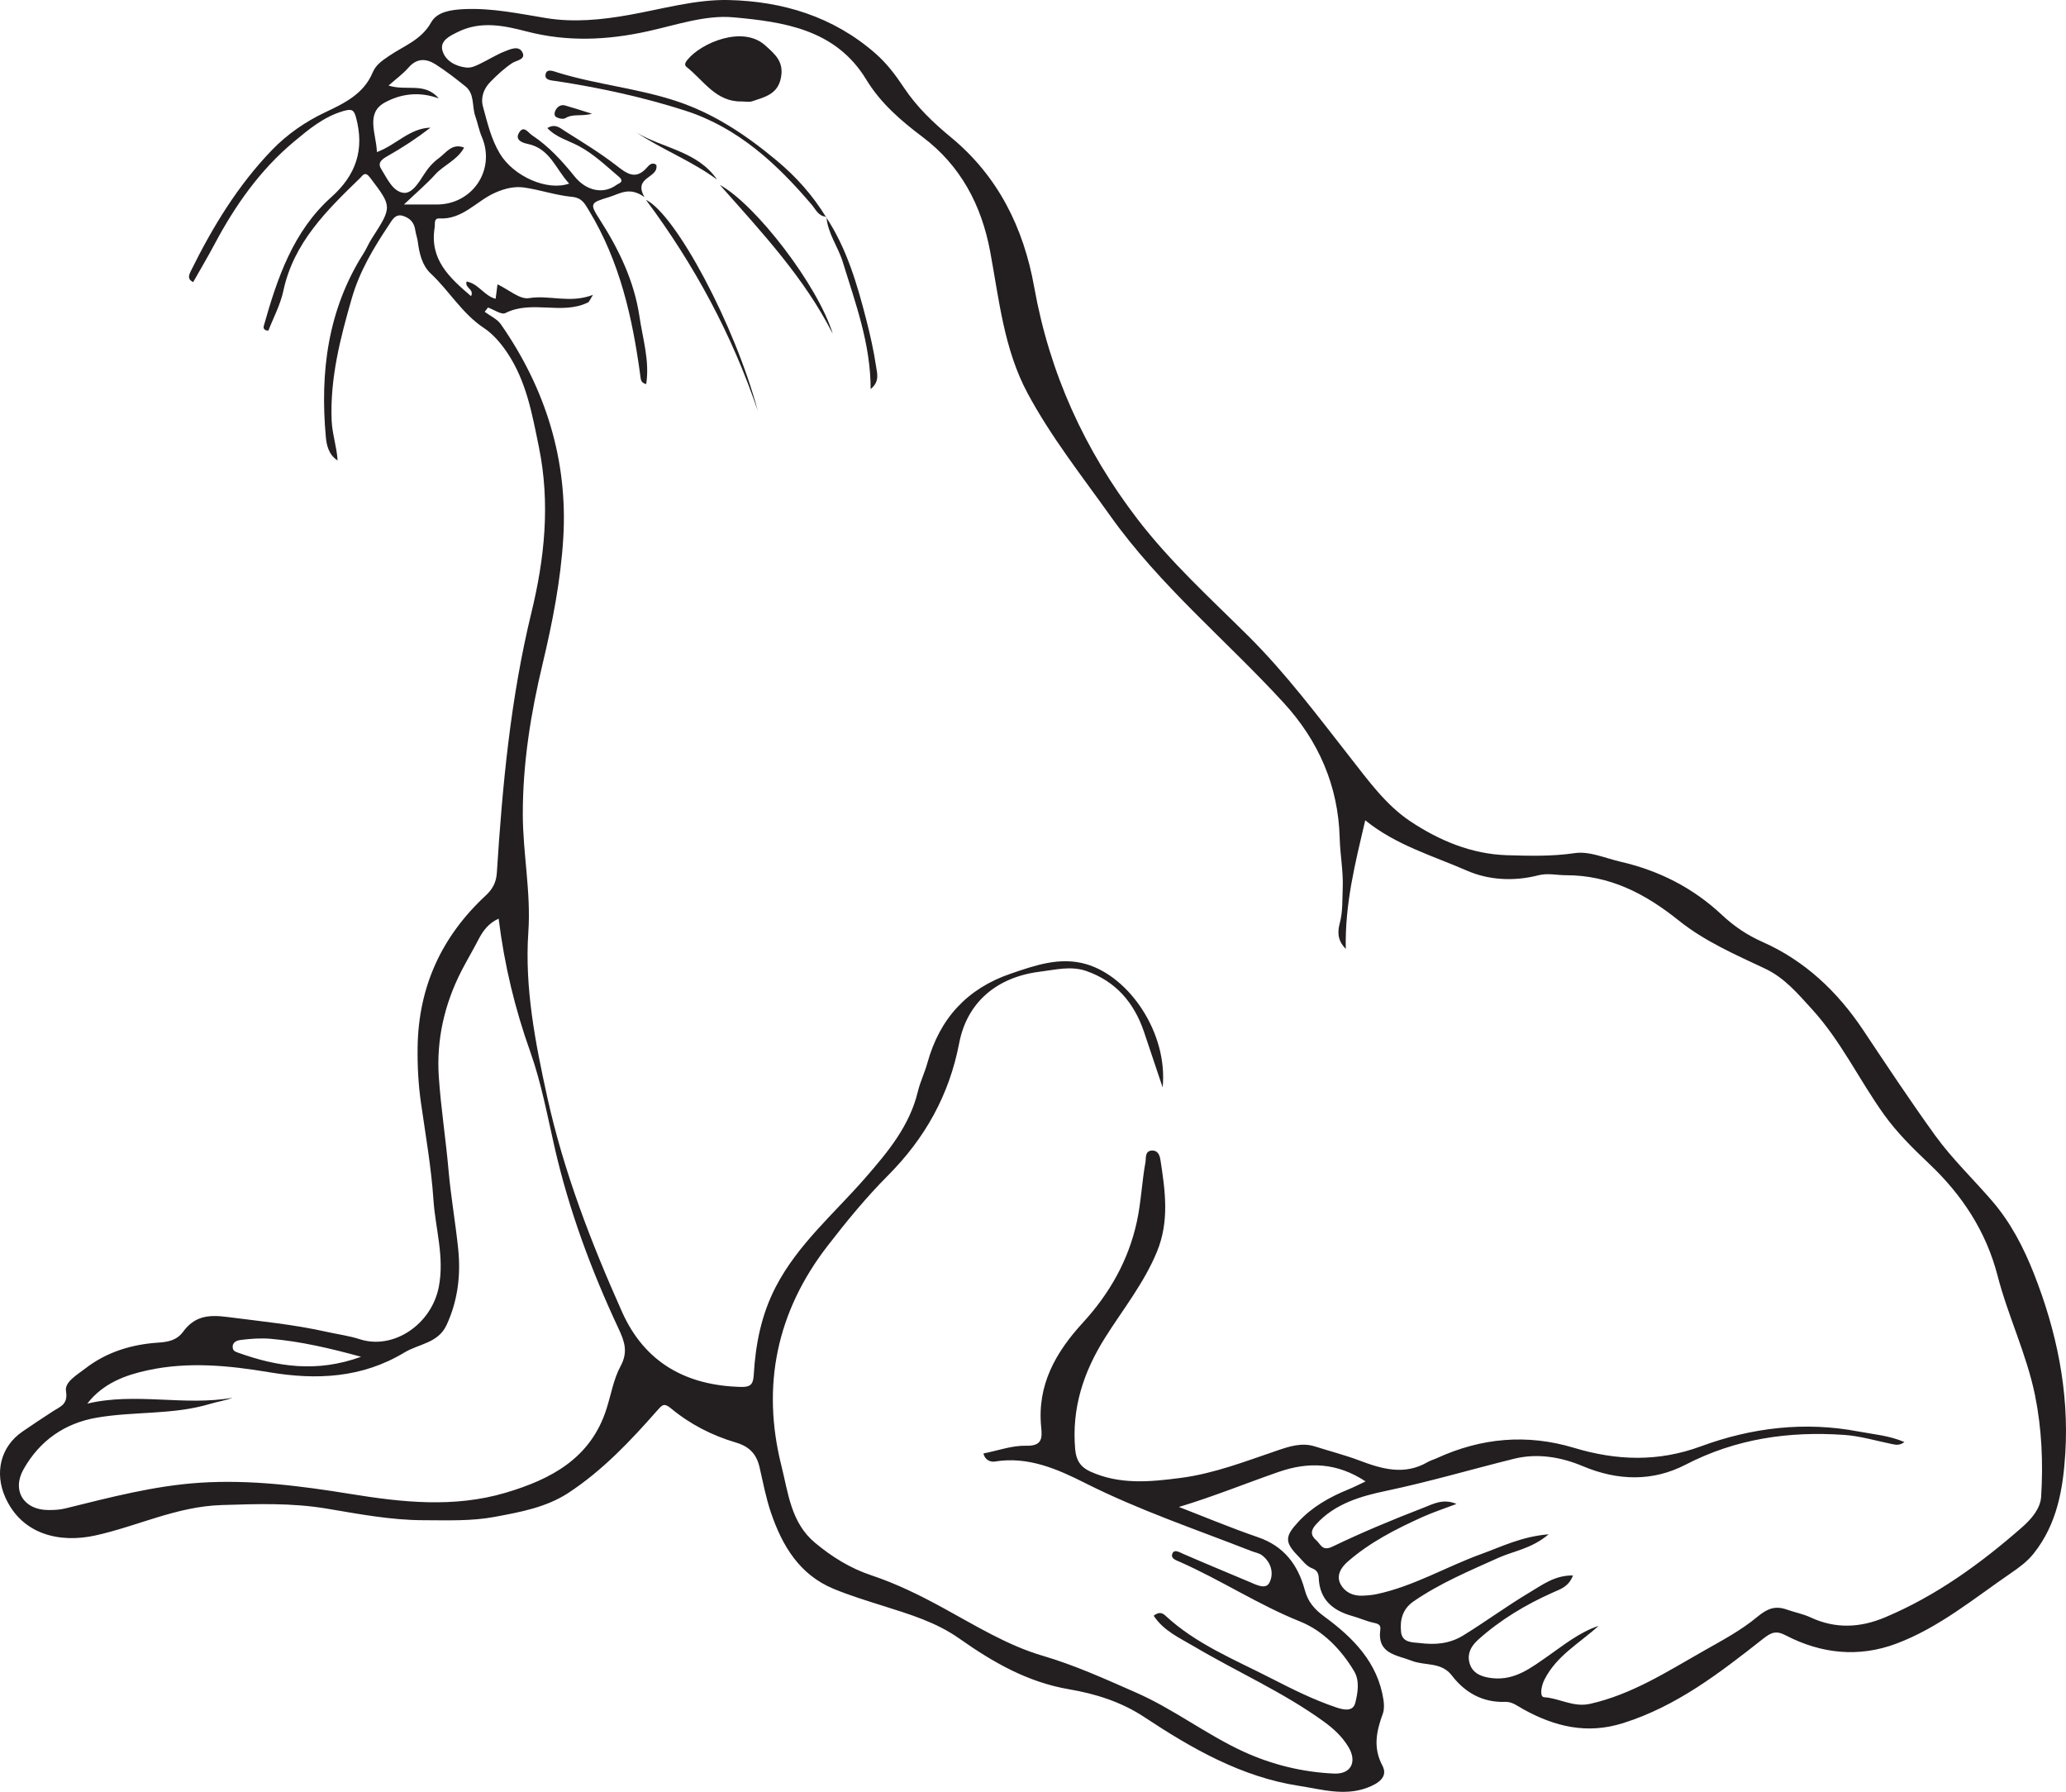 <?xml version="1.0" encoding="UTF-8"?>
<svg xmlns="http://www.w3.org/2000/svg" xmlns:xlink="http://www.w3.org/1999/xlink" width="252.171pt" height="218.664pt" viewBox="0 0 252.171 218.664" version="1.1">
<g id="surface1">
<path style=" stroke:none;fill-rule:evenodd;fill:rgb(13.73%,12.16%,12.549%);fill-opacity:1;" d="M 44.07 165.57 C 40.168 164.5 36.676 163.703 33.094 163.383 C 31.859 163.273 30.594 163.363 29.359 163.52 C 29.055 163.559 28.359 163.715 28.402 164.406 C 28.426 164.828 28.664 164.93 29.031 165.062 C 33.82 166.781 38.641 167.547 44.07 165.57 M 46.004 18.559 C 48.359 17.691 50.008 15.637 52.543 15.578 C 50.871 16.871 49.129 18.016 47.32 19.035 C 46.609 19.434 46.047 19.863 46.52 20.605 C 47.246 21.754 47.91 23.355 49.246 23.531 C 50.281 23.668 51.137 22.254 51.75 21.289 C 52.25 20.5 52.855 19.812 53.551 19.312 C 54.426 18.68 55.16 17.422 56.648 18.012 C 55.801 19.562 54.18 20.121 53.113 21.301 C 52.07 22.453 50.875 23.465 49.301 24.957 C 51.117 24.957 52.215 24.961 53.309 24.957 C 57.699 24.953 60.52 20.695 58.805 16.691 C 58.457 15.883 58.301 14.984 58.012 14.172 C 57.586 12.969 57.957 11.465 56.812 10.543 C 55.645 9.602 54.449 8.676 53.188 7.867 C 52.047 7.133 50.902 7.059 49.867 8.242 C 49.207 9 48.375 9.602 47.426 10.441 C 49.672 11.152 51.82 9.977 53.57 12.02 C 51.09 11.094 48.824 11.5 46.988 12.5 C 44.57 13.812 45.934 16.316 46.004 18.559 M 60.863 112.105 C 59.594 112.676 58.918 113.637 58.352 114.742 C 57.695 116.016 56.953 117.25 56.301 118.527 C 54.234 122.574 53.254 126.926 53.559 131.41 C 53.82 135.234 54.418 139.043 54.754 142.871 C 55.035 146.078 55.605 149.254 55.93 152.453 C 56.254 155.641 55.871 158.754 54.504 161.703 C 53.477 163.918 51.113 163.988 49.359 165.051 C 44.172 168.18 38.602 168.426 32.852 167.457 C 27.926 166.629 22.965 166.152 18.062 167.211 C 15.332 167.797 12.594 168.781 10.652 171.289 C 16.555 169.879 22.504 171.613 28.387 170.574 C 27.488 170.918 26.551 171.047 25.656 171.316 C 21.129 172.684 16.383 172.207 11.797 173.004 C 7.887 173.68 4.855 175.805 2.887 179.273 C 1.402 181.883 2.898 184.281 5.918 184.273 C 6.605 184.273 7.273 184.25 7.969 184.078 C 13.398 182.742 18.816 181.301 24.43 180.941 C 30.605 180.543 36.707 181.328 42.762 182.309 C 49.109 183.34 55.41 184.023 61.699 182.168 C 67.254 180.523 72.105 177.973 74.027 171.93 C 74.586 170.184 74.887 168.305 75.742 166.723 C 76.68 164.996 76.238 163.707 75.5 162.137 C 72.168 155.027 69.453 147.695 67.695 140.023 C 66.801 136.113 66.066 132.133 64.73 128.371 C 62.863 123.129 61.566 117.801 60.863 112.105 M 191.996 192.258 C 191.461 193.633 190.496 193.91 189.551 194.332 C 186.227 195.812 183.129 197.664 180.402 200.113 C 179.387 201.023 179 202.102 179.473 203.25 C 179.922 204.316 181.008 204.676 182.199 204.797 C 184.926 205.07 186.879 203.527 188.902 202.121 C 190.887 200.738 192.777 199.191 195.117 198.41 C 192.809 200.516 189.996 202.031 188.512 204.969 C 188.094 205.797 187.91 207.082 188.469 207.117 C 190.367 207.234 192.023 208.387 194.09 207.922 C 199.199 206.77 203.492 203.988 207.926 201.473 C 210.18 200.195 212.512 198.961 214.484 197.316 C 215.699 196.305 216.664 195.914 218.086 196.418 C 219.047 196.758 220.074 196.949 220.992 197.375 C 224.043 198.797 227.059 198.645 230.09 197.367 C 236.34 194.738 241.746 190.809 246.797 186.387 C 247.875 185.441 249.043 184.152 249.137 182.645 C 249.395 178.508 249.215 174.344 248.391 170.281 C 247.371 165.266 245.09 160.605 243.816 155.668 C 242.41 150.23 239.457 145.797 235.5 142.047 C 233.496 140.145 231.574 138.262 229.957 136.012 C 226.934 131.797 224.711 127.035 221.176 123.168 C 219.453 121.285 217.836 119.328 215.43 118.199 C 211.785 116.484 208.055 114.859 204.887 112.32 C 200.836 109.07 196.496 106.797 191.121 106.805 C 189.992 106.805 188.926 106.516 187.723 106.824 C 184.816 107.57 181.73 107.414 179.078 106.258 C 174.871 104.422 170.367 103.133 166.637 100.102 C 165.422 105.301 164.145 110.262 164.262 115.793 C 163.082 114.613 163.328 113.438 163.551 112.57 C 163.906 111.188 163.828 109.832 163.887 108.457 C 163.984 106.379 163.57 104.324 163.52 102.266 C 163.348 95.863 160.914 90.383 156.699 85.785 C 149.684 78.133 141.602 71.504 135.516 62.949 C 132.027 58.051 128.297 53.332 125.438 48.016 C 122.539 42.625 121.953 36.586 120.863 30.723 C 119.797 24.98 117.215 20.18 112.602 16.711 C 109.914 14.691 107.465 12.559 105.734 9.711 C 102.004 3.566 95.66 2.672 89.516 2.113 C 86.105 1.801 82.512 3.059 79.051 3.82 C 74.09 4.914 69.211 5.129 64.223 3.824 C 61.547 3.125 58.688 2.531 55.949 3.871 C 54.969 4.352 53.648 4.934 54.008 6.188 C 54.34 7.359 55.52 8.082 56.879 8.238 C 57.555 8.32 58.09 8.02 58.641 7.758 C 59.629 7.285 60.566 6.684 61.582 6.281 C 62.289 6.004 63.32 5.512 63.766 6.391 C 64.215 7.27 63.023 7.367 62.527 7.691 C 61.535 8.348 60.688 9.145 59.863 9.98 C 59.027 10.832 58.648 11.914 58.953 13.016 C 59.492 14.977 59.945 16.984 61.02 18.758 C 62.691 21.523 66.801 23.355 69.473 22.402 C 67.84 20.68 67.164 18.121 64.398 17.559 C 64.145 17.508 62.773 17.227 63.32 16.254 C 63.91 15.203 64.445 16.176 64.957 16.516 C 67.004 17.871 68.637 19.676 70.152 21.555 C 71.516 23.242 73.59 23.789 75.277 22.547 C 75.512 22.375 76.285 22.199 75.535 21.566 C 73.965 20.234 72.488 18.805 70.645 17.82 C 69.371 17.141 67.895 16.781 66.809 15.629 C 67.793 15.02 68.414 15.664 69.004 16.031 C 71.082 17.34 73.188 18.625 75.129 20.117 C 76.465 21.145 77.559 22.086 79.02 20.387 C 79.184 20.195 79.613 19.707 80.113 20.133 C 80.422 21.77 77.215 21.547 78.668 24.059 C 76.836 22.738 75.676 23.637 74.379 24.039 C 72.051 24.754 71.918 24.789 73.211 26.805 C 75.562 30.461 77.418 34.336 78.055 38.648 C 78.453 41.348 79.309 44.043 78.875 46.871 C 78.188 46.711 78.215 46.277 78.156 45.855 C 77.203 38.781 75.656 31.891 71.883 25.688 C 71.379 24.855 71.043 24.141 69.812 24.02 C 67.859 23.836 65.957 23.176 64.008 22.887 C 62.797 22.711 61.637 22.988 60.422 23.523 C 58.148 24.527 56.461 26.809 53.645 26.656 C 52.91 26.613 53.129 27.312 53.055 27.754 C 52.406 31.676 54.875 33.902 57.496 36.141 C 57.918 35.273 56.688 35.156 56.953 34.355 C 58.398 34.602 59.109 36.121 60.496 36.461 C 60.57 35.887 60.645 35.312 60.723 34.695 C 62.09 35.34 63.438 36.562 64.551 36.383 C 67.105 35.969 69.531 37.066 72.375 35.984 C 71.945 36.672 71.898 36.844 71.797 36.895 C 68.59 38.492 64.926 36.562 61.68 38.207 C 61.207 38.445 60.277 37.777 59.562 37.527 C 59.426 37.703 59.293 37.875 59.16 38.051 C 59.828 38.551 60.684 38.926 61.137 39.578 C 66.605 47.422 69.332 56.211 68.75 65.695 C 68.438 70.82 67.434 75.969 66.227 81.023 C 64.789 87.039 63.809 93.086 63.812 99.352 C 63.816 104.164 64.824 108.859 64.488 113.742 C 64.023 120.52 65.336 127.25 66.805 133.918 C 68.816 143.02 72.148 151.637 75.926 160.098 C 78.703 166.305 83.773 169.086 90.453 169.25 C 91.625 169.277 91.934 168.93 92.004 167.742 C 92.219 164.047 92.926 160.453 94.656 157.098 C 97.359 151.852 101.84 148.078 105.617 143.738 C 108.387 140.555 111.023 137.406 112.035 133.191 C 112.32 132.004 112.875 130.883 113.199 129.703 C 114.691 124.297 118.051 120.633 123.355 118.824 C 126.336 117.805 129.375 116.727 132.574 117.656 C 137.879 119.195 142.566 126.094 141.91 132.703 C 141.09 130.262 140.367 128.082 139.629 125.906 C 138.426 122.367 136.207 119.766 132.621 118.504 C 130.73 117.84 128.844 118.34 126.93 118.578 C 121.758 119.219 118.051 122.234 117.078 127.289 C 115.859 133.633 112.914 138.898 108.375 143.457 C 105.711 146.129 103.297 149.078 100.988 152.07 C 94.816 160.07 92.918 169.078 95.375 178.863 C 96.207 182.176 96.535 185.816 99.48 188.27 C 101.543 189.988 103.773 191.379 106.34 192.234 C 109.391 193.25 112.246 194.652 115.078 196.199 C 119.035 198.352 122.941 200.789 127.262 202.055 C 131.223 203.219 134.91 204.902 138.648 206.543 C 143.242 208.555 147.223 211.66 151.758 213.746 C 155.254 215.352 158.984 216.262 162.824 216.434 C 164.957 216.531 165.672 214.938 164.559 213.141 C 163.789 211.887 162.77 210.949 161.574 210.082 C 156.621 206.496 151.027 204.043 145.801 200.953 C 144.02 199.898 142.035 199.031 140.816 197.172 C 141.41 196.703 141.828 196.773 142.238 197.152 C 145.969 200.621 150.645 202.5 155.082 204.773 C 157.695 206.109 160.32 207.43 163.109 208.363 C 163.953 208.645 165.129 208.941 165.422 207.809 C 165.734 206.578 165.973 205.105 165.289 203.953 C 163.711 201.297 161.461 198.992 158.699 197.883 C 153.594 195.836 149.016 192.812 144.02 190.605 C 143.508 190.383 142.801 190.172 143.133 189.516 C 143.375 189.051 143.961 189.422 144.422 189.625 C 147.109 190.793 149.82 191.914 152.52 193.051 C 153.34 193.395 154.488 194.012 154.938 193.145 C 155.508 192.043 155.184 190.676 154.055 189.809 C 153.695 189.527 153.176 189.453 152.734 189.277 C 145.945 186.621 139.035 184.297 132.488 181 C 129.098 179.289 125.484 177.68 121.406 178.359 C 120.906 178.441 120.207 178.168 120.035 177.371 C 121.805 177.023 123.539 176.383 125.254 176.426 C 127.242 176.48 127.215 175.457 127.082 174.133 C 126.578 168.996 128.867 165.008 132.188 161.391 C 135.43 157.863 137.746 153.781 138.762 149.082 C 139.285 146.684 139.375 144.195 139.82 141.777 C 139.895 141.387 139.699 140.359 140.703 140.406 C 141.434 140.441 141.582 141.16 141.648 141.594 C 142.227 145.332 142.746 149.043 141.215 152.75 C 139.637 156.582 137.062 159.785 134.887 163.234 C 132.238 167.438 130.793 171.859 131.234 176.859 C 131.348 178.176 131.867 179.023 133.066 179.57 C 136.664 181.211 140.402 180.84 144.129 180.352 C 148.199 179.82 152.02 178.328 155.883 177.016 C 157.367 176.512 158.887 176 160.508 176.516 C 162.32 177.094 164.172 177.566 165.949 178.238 C 168.715 179.285 171.441 180.062 174.254 178.422 C 174.602 178.219 175.008 178.113 175.383 177.941 C 180.805 175.457 186.383 174.957 192.121 176.684 C 197.301 178.242 202.363 178.43 207.598 176.504 C 213.793 174.219 220.277 173.434 226.855 174.691 C 228.68 175.039 230.582 175.172 232.449 175.98 C 231.836 176.43 231.387 176.312 230.918 176.219 C 228.984 175.824 227.062 175.242 225.109 175.105 C 218.352 174.637 211.887 175.555 205.723 178.746 C 201.742 180.801 197.484 180.727 193.188 178.918 C 190.594 177.824 187.688 177.305 184.824 178.012 C 179.609 179.305 174.461 180.824 169.188 181.934 C 166.133 182.574 162.926 183.484 160.633 186.023 C 159.977 186.75 159.934 187.336 160.66 187.965 C 161.219 188.449 161.371 189.352 162.648 188.734 C 166.262 186.992 169.988 185.445 173.734 184 C 174.863 183.566 176.121 182.82 177.777 183.531 C 176.195 184.133 174.875 184.559 173.617 185.129 C 170.375 186.594 167.203 188.211 164.5 190.57 C 163.711 191.258 163.059 192.246 163.621 193.316 C 164.117 194.258 165.09 194.762 166.215 194.727 C 166.832 194.707 167.457 194.66 168.059 194.531 C 172.566 193.566 176.531 191.188 180.816 189.637 C 183.316 188.73 185.719 187.512 189.027 187.234 C 186.918 189.012 184.766 189.262 182.898 190.102 C 179.352 191.699 175.762 193.199 172.535 195.422 C 171.195 196.344 170.848 197.68 171.012 199.176 C 171.164 200.523 172.512 200.406 173.285 200.504 C 175.098 200.73 176.879 200.641 178.625 199.562 C 181.359 197.879 183.941 195.969 186.695 194.332 C 188.262 193.398 189.789 192.223 191.996 192.258 M 166.68 180.781 C 163.184 178.477 159.707 178.359 156.074 179.621 C 152.055 181.012 148.117 182.633 143.895 183.898 C 147.109 185.141 150.289 186.477 153.543 187.59 C 156.723 188.68 158.43 190.961 159.258 194.027 C 159.648 195.488 160.43 196.383 161.691 197.309 C 165.152 199.852 168.172 202.875 168.863 207.441 C 168.941 207.98 168.969 208.598 168.793 209.094 C 168.023 211.219 167.547 213.219 168.734 215.465 C 169.48 216.875 168.168 217.672 166.914 218.148 C 164.105 219.223 161.293 218.352 158.562 217.934 C 151.531 216.852 145.469 213.379 139.645 209.523 C 136.836 207.668 133.668 206.688 130.512 206.152 C 125.398 205.281 121.168 202.828 117.094 199.957 C 114.242 197.945 111.012 196.992 107.773 195.965 C 105.766 195.332 103.742 194.707 101.797 193.91 C 97.59 192.188 95.473 188.637 94.094 184.57 C 93.484 182.773 93.129 180.887 92.703 179.027 C 92.332 177.43 91.445 176.512 89.805 176.031 C 86.918 175.18 84.234 173.805 81.902 171.871 C 81.051 171.168 80.84 171.426 80.188 172.164 C 76.941 175.852 73.562 179.426 69.422 182.152 C 66.691 183.953 63.527 184.52 60.383 185.109 C 57.496 185.645 54.586 185.52 51.684 185.516 C 47.684 185.508 43.758 184.75 39.84 184.094 C 35.578 183.383 31.371 183.531 27.066 183.664 C 21.543 183.832 16.773 186.254 11.609 187.383 C 7.383 188.309 2.699 187.348 0.637 182.703 C -0.68 179.742 0.051 176.543 2.742 174.699 C 3.984 173.852 5.23 173.012 6.492 172.203 C 7.395 171.625 8.324 171.375 8.055 169.746 C 7.871 168.637 9.441 167.758 10.391 167.016 C 12.992 164.992 16.074 164.055 19.316 163.844 C 20.594 163.762 21.598 163.535 22.363 162.5 C 23.746 160.637 25.371 160.402 27.75 160.715 C 31.824 161.242 35.91 161.633 39.926 162.539 C 41.258 162.836 42.629 163.012 43.918 163.43 C 47.98 164.75 52.664 161.668 53.562 157.031 C 54.266 153.371 53.145 149.953 52.906 146.426 C 52.641 142.473 51.949 138.547 51.387 134.617 C 51.062 132.352 50.941 130.086 50.973 127.801 C 51.074 120.438 53.891 114.301 59.258 109.309 C 60.098 108.527 60.566 107.746 60.645 106.484 C 61.324 95.816 62.32 85.211 64.863 74.754 C 66.465 68.172 67.188 61.445 65.773 54.539 C 64.941 50.473 64.25 46.535 61.902 43.027 C 61.109 41.848 60.172 40.762 59.066 40.027 C 56.398 38.262 54.836 35.492 52.57 33.375 C 51.512 32.383 51.18 30.918 50.992 29.484 C 50.926 29.008 50.75 28.539 50.691 28.105 C 50.555 27.117 50.02 26.621 49.199 26.348 C 48.215 26.027 47.805 26.961 47.449 27.484 C 45.59 30.266 43.887 33.113 42.941 36.395 C 41.531 41.285 40.27 46.164 40.48 51.324 C 40.551 52.965 41.102 54.504 41.207 56.188 C 40.098 55.5 39.855 54.273 39.77 53.316 C 39.051 45.406 40.004 37.797 44.379 30.914 C 44.746 30.336 45 29.691 45.371 29.121 C 47.895 25.203 47.863 25.234 45.168 21.672 C 44.543 20.848 44.285 21.402 43.938 21.742 C 39.875 25.68 35.836 29.613 34.582 35.504 C 34.223 37.188 33.371 38.766 32.762 40.34 C 32.207 40.355 32.129 40.012 32.195 39.781 C 33.836 33.957 35.77 28.227 40.445 24.051 C 43.48 21.34 44.5 18.238 43.461 14.355 C 43.203 13.402 42.949 13.246 41.895 13.555 C 39.492 14.258 37.668 15.797 35.848 17.316 C 31.73 20.762 28.691 25.086 26.184 29.805 C 25.355 31.367 24.449 32.887 23.578 34.426 C 22.941 34.102 22.969 33.73 23.285 33.094 C 25.93 27.723 29.016 22.645 33.188 18.316 C 35.051 16.383 37.281 14.844 39.695 13.703 C 42.094 12.57 44.398 11.449 45.492 8.836 C 45.891 7.883 46.664 7.391 47.477 6.832 C 49.281 5.594 51.426 4.887 52.633 2.719 C 53.367 1.406 55.121 1.184 56.68 1.113 C 60.078 0.961 63.359 1.668 66.688 2.211 C 70.027 2.754 73.434 2.422 76.797 1.82 C 80.832 1.102 84.902 -0.086 88.934 0.004 C 95.496 0.156 101.695 2.004 106.859 6.527 C 108.285 7.777 109.332 9.195 110.352 10.723 C 111.91 13.059 113.891 14.957 116.074 16.758 C 121.812 21.488 124.938 27.781 126.234 35.043 C 128.109 45.52 132.355 54.898 138.848 63.363 C 142.871 68.605 147.715 73 152.359 77.609 C 156.961 82.184 160.824 87.355 164.812 92.445 C 167.004 95.238 169.152 98.23 172.125 100.215 C 175.645 102.562 179.602 104.227 183.922 104.363 C 186.668 104.445 189.426 104.52 192.211 104.109 C 194.008 103.844 195.926 104.727 197.789 105.156 C 202.516 106.242 206.645 108.348 210.156 111.633 C 211.637 113.023 213.246 114.113 215.086 114.926 C 220.332 117.25 224.297 121.023 227.449 125.754 C 230.328 130.07 233.191 134.398 236.23 138.602 C 238.289 141.441 240.852 143.883 243.141 146.543 C 245.445 149.215 247.004 152.266 248.246 155.406 C 251.008 162.406 252.551 169.715 252.09 177.309 C 251.82 181.695 251.09 185.98 248.227 189.578 C 247.438 190.57 246.43 191.297 245.414 191.996 C 240.91 195.086 236.656 198.625 231.484 200.57 C 226.883 202.301 222.293 201.82 217.961 199.566 C 216.754 198.938 216.176 199.219 215.18 200 C 209.926 204.133 204.66 208.219 198.098 210.281 C 193.668 211.672 189.762 210.695 185.941 208.59 C 185.215 208.191 184.594 207.652 183.703 207.684 C 180.961 207.773 178.816 206.559 177.203 204.457 C 175.914 202.777 173.93 203.305 172.32 202.672 C 170.488 201.953 168.07 201.855 168.477 198.871 C 168.566 198.215 168.133 198.137 167.598 198.016 C 166.738 197.824 165.922 197.445 165.07 197.211 C 162.668 196.543 161.051 195.203 160.961 192.527 C 160.941 191.973 160.699 191.594 160.203 191.406 C 159.441 191.125 159.008 190.465 158.48 189.926 C 156.793 188.207 156.816 187.512 158.422 185.766 C 160.133 183.902 162.258 182.703 164.566 181.762 C 165.258 181.48 165.922 181.137 166.68 180.781 "/>
<path style=" stroke:none;fill-rule:evenodd;fill:rgb(13.73%,12.16%,12.549%);fill-opacity:1;" d="M 90.547 12.383 C 87.379 12.457 85.891 9.82 83.797 8.168 C 83.461 7.902 83.684 7.566 83.926 7.273 C 85.605 5.223 90.629 3.094 93.352 5.5 C 94.68 6.676 95.688 7.559 95.32 9.484 C 94.934 11.52 93.312 11.852 91.793 12.363 C 91.418 12.488 90.965 12.383 90.547 12.383 "/>
<path style=" stroke:none;fill-rule:evenodd;fill:rgb(13.73%,12.16%,12.549%);fill-opacity:1;" d="M 100.879 26.445 C 99.906 26.414 99.586 25.586 99.074 24.98 C 94.809 19.961 90.035 15.551 83.617 13.496 C 78.508 11.855 73.254 10.719 67.945 9.902 C 67.316 9.805 66.438 9.82 66.594 9.055 C 66.75 8.32 67.551 8.691 68.133 8.871 C 72.879 10.32 77.859 10.781 82.586 12.348 C 87.203 13.879 91.105 16.512 94.809 19.598 C 97.211 21.598 99.211 23.863 100.832 26.504 Z M 100.879 26.445 "/>
<path style=" stroke:none;fill-rule:evenodd;fill:rgb(13.73%,12.16%,12.549%);fill-opacity:1;" d="M 92.5 50.16 C 89.379 40.922 84.805 32.387 78.84 24.383 C 82.473 26.152 89.684 39.602 92.5 50.16 "/>
<path style=" stroke:none;fill-rule:evenodd;fill:rgb(13.73%,12.16%,12.549%);fill-opacity:1;" d="M 101.645 40.742 C 98.223 33.973 93.105 28.473 87.863 22.566 C 92.277 24.973 99.875 34.914 101.645 40.742 "/>
<path style=" stroke:none;fill-rule:evenodd;fill:rgb(13.73%,12.16%,12.549%);fill-opacity:1;" d="M 100.832 26.5 C 103.348 30.312 104.605 34.621 105.727 38.973 C 106.215 40.887 106.656 42.82 106.941 44.77 C 107.059 45.566 107.395 46.566 106.27 47.477 C 106.266 41.914 104.402 36.98 102.863 31.961 C 102.289 30.09 101.02 28.477 100.875 26.453 C 100.879 26.445 100.832 26.5 100.832 26.5 "/>
<path style=" stroke:none;fill-rule:evenodd;fill:rgb(13.73%,12.16%,12.549%);fill-opacity:1;" d="M 87.527 21.918 C 84.434 19.648 80.871 18.273 77.703 16.188 C 80.973 18.125 85.129 18.441 87.527 21.918 "/>
<path style=" stroke:none;fill-rule:evenodd;fill:rgb(13.73%,12.16%,12.549%);fill-opacity:1;" d="M 72.262 13.883 C 70.926 14.234 69.922 13.848 69.012 14.418 C 68.746 14.586 68.156 14.457 67.848 14.258 C 67.59 14.086 67.68 13.617 67.891 13.312 C 68.148 12.938 68.531 12.746 68.973 12.871 C 69.938 13.141 70.895 13.457 72.262 13.883 "/>
</g>
</svg>
